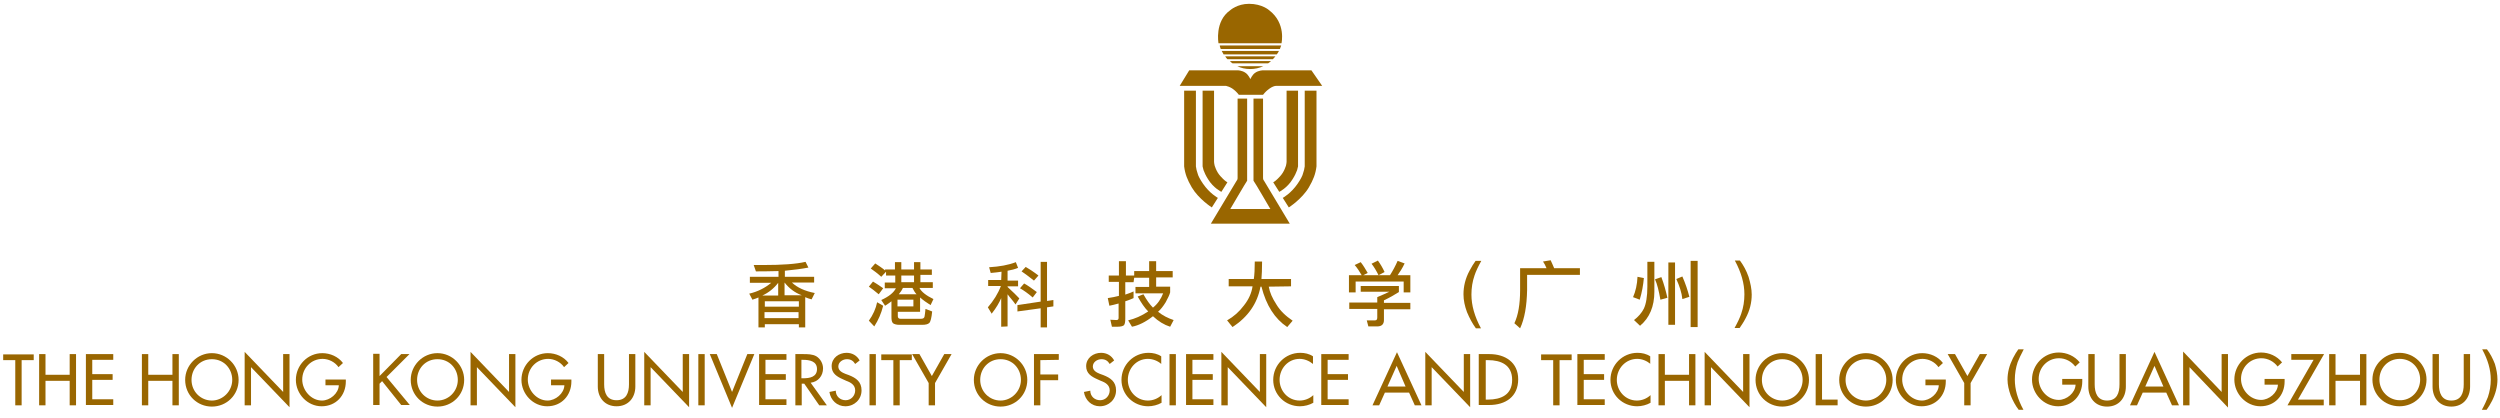 <?xml version="1.0" encoding="utf-8"?>
<!-- Generator: Adobe Illustrator 26.0.1, SVG Export Plug-In . SVG Version: 6.00 Build 0)  -->
<!DOCTYPE svg PUBLIC "-//W3C//DTD SVG 1.1//EN" "http://www.w3.org/Graphics/SVG/1.1/DTD/svg11.dtd">
<svg version="1.1" id="圖層_1" xmlns:x="http://ns.adobe.com/Extensibility/1.0/" xmlns:i="http://ns.adobe.com/AdobeIllustrator/10.0/" xmlns:graph="http://ns.adobe.com/Graphs/1.0/"
	 xmlns="http://www.w3.org/2000/svg" xmlns:xlink="http://www.w3.org/1999/xlink" x="0px" y="0px" width="785.8px" height="131.4px"
	 viewBox="0 0 785.8 131.4" style="enable-background:new 0 0 785.8 131.4;" xml:space="preserve">
<style type="text/css">
	.st0{fill:#996600;}
</style>
<g>
	<g>
		<path class="st0" d="M405.4,70.3l-8.1-13.5c0,0-0.3-0.3-0.3-0.8v-0.3V55V31h-3v25v0.8c0.3,0.3,5.3,8.9,5.3,8.9h-12.6
			c0,0,5.1-8.7,5.3-8.9V56V31h-3v24v0.7V56c0,0.5-0.3,0.8-0.3,0.8l-8.1,13.5H405.4z"/>
	</g>
	<g>
		<path class="st0" d="M402.8,13.6c0,0,1.5-6.3-3.9-10.4c0,0-2.2-2-6.3-2c-3.7,0-5.9,2-5.9,2c-5,3.5-3.7,10.4-3.7,10.4H402.8z"/>
		<path class="st0" d="M383.7,15.4h18.6c0.1-0.4,0.3-0.7,0.4-1.1h-19.3C383.4,14.7,383.6,15,383.7,15.4z"/>
		<path class="st0" d="M402,16h-18c0.2,0.4,0.4,0.7,0.6,1.1h16.7C401.6,16.8,401.8,16.4,402,16z"/>
		<path class="st0" d="M385.8,18.6h14.3c0.3-0.3,0.5-0.6,0.8-0.9h-15.8C385.3,18.1,385.6,18.4,385.8,18.6z"/>
		<path class="st0" d="M387.4,19.9h11.2c0.3-0.2,0.6-0.4,0.9-0.7h-12.9C386.8,19.5,387.1,19.7,387.4,19.9z"/>
		<path class="st0" d="M388.9,20.8c1.2,0.6,2.6,0.9,4.1,0.9c1.4,0,2.8-0.3,4.1-0.9H388.9z"/>
	</g>
	<path class="st0" d="M412.2,22.1H397c0,0-1.4,0-2.5,0.8c-0.9,0.6-1.5,2-1.5,2l0,0c0-0.1-0.6-1.4-1.5-2c-1.1-0.8-2.5-0.8-2.5-0.8
		h-15.2l-3,4.9h13.9c0,0,0.4,0,0.7,0c0.4,0.1,1.1,0.3,1.9,0.8c1,0.7,1.3,1.1,1.6,1.4c0.1,0.1,0.5,0.6,0.5,0.6h3.4h0.4l0,0h1.2h2.6
		c0,0,0.3-0.4,0.5-0.6c0.3-0.3,0.5-0.6,1.6-1.4c0.7-0.5,1.5-0.8,1.9-0.8c0.3,0,0.7,0,0.7,0h13.9L412.2,22.1z"/>
	<g>
		<g>
			<path class="st0" d="M372.2,28.5v22.8c0,0,0,0.2,0,0.3c0,0.3,0,0.5,0,0.7c0.3,2.4,1,4.2,2.4,6.6c2.2,3.7,6.3,6.3,6.3,6.3l1.9-3
				c0,0-2.6-1.4-4.7-4.5c-0.4-0.6-0.8-1.2-1.1-1.8c-0.3-0.6-0.5-1-0.6-1.5c-0.1-0.3-0.2-0.7-0.3-1c-0.1-0.4-0.1-0.7-0.2-1.1
				c0-0.1,0-0.7,0-0.7v-0.1v-23H372.2z"/>
			<path class="st0" d="M378,28.5v23c0,0,0,0.1,0,0.2c0,0.1,0,0.3,0,0.4c0,0.1,0,0.2,0,0.2c0.1,0.4,0.2,0.7,0.3,1.2
				c0.3,0.8,0.7,1.7,1.4,2.8c1.7,2.8,4.2,4,4.2,4l1.9-3c0,0-0.6-0.3-1.4-1.1c-0.5-0.5-1.1-1.1-1.6-1.9c-0.5-0.8-0.8-1.6-1-2.2
				c-0.1-0.5-0.2-0.9-0.2-1.2c0-0.2,0-0.3,0-0.3V28.5H378z"/>
		</g>
		<g>
			<path class="st0" d="M413.8,28.5v22.8c0,0,0,0.2,0,0.3c0,0.3,0,0.5,0,0.7c-0.3,2.4-1,4.2-2.4,6.6c-2.2,3.7-6.3,6.3-6.3,6.3
				l-1.9-3c0,0,2.6-1.4,4.7-4.5c0.4-0.6,0.8-1.2,1.1-1.8c0.3-0.6,0.5-1,0.6-1.5c0.1-0.3,0.2-0.7,0.3-1c0.1-0.4,0.1-0.7,0.2-1.1
				c0-0.1,0-0.7,0-0.7v-0.1v-23H413.8z"/>
			<path class="st0" d="M408,28.5v23c0,0,0,0.1,0,0.2c0,0.1,0,0.3,0,0.4c0,0.1,0,0.2,0,0.2c-0.1,0.4-0.2,0.7-0.3,1.2
				c-0.3,0.8-0.7,1.7-1.4,2.8c-1.7,2.8-4.2,4-4.2,4l-1.9-3c0,0,0.6-0.3,1.4-1.1c0.5-0.5,1.1-1.1,1.6-1.9c0.5-0.8,0.8-1.6,1-2.2
				c0.1-0.5,0.2-0.9,0.2-1.2c0-0.2,0-0.3,0-0.3V28.5H408z"/>
		</g>
	</g>
</g>
<g>
	<g>
		<path class="st0" d="M6.8,127.4h-2v-14.2H1v-1.8h9.6v1.8H6.8V127.4z"/>
		<path class="st0" d="M21.9,117.8v-6.5h2v16.1h-2v-7.7h-7.6v7.7h-2v-16.1h2v6.5H21.9z"/>
		<path class="st0" d="M27,111.3h8.6v1.8H29v4.5h6.4v1.8H29v6.1h6.6v1.8H27V111.3z"/>
		<path class="st0" d="M54.2,117.8v-6.5h2v16.1h-2v-7.7h-7.6v7.7h-2v-16.1h2v6.5H54.2z"/>
		<path class="st0" d="M75,119.4c0,4.8-3.8,8.4-8.4,8.4s-8.4-3.6-8.4-8.4c0-4.6,3.8-8.4,8.4-8.4S75,114.8,75,119.4z M73,119.4
			c0-3.5-2.6-6.5-6.4-6.5c-3.8,0-6.4,3-6.4,6.5c0,3.7,2.9,6.5,6.4,6.5C70,125.9,73,123,73,119.4z"/>
		<path class="st0" d="M76.9,110.6L89,123.2v-11.9h2V128l-12.1-12.6v12h-2V110.6z"/>
		<path class="st0" d="M108.7,119.3v0.6c0,4.4-3.1,7.8-7.6,7.8s-8.1-3.9-8.1-8.3c0-4.6,3.7-8.4,8.3-8.4c2.5,0,5,1.1,6.5,3.1
			l-1.4,1.3c-1.1-1.6-3.1-2.6-5-2.6c-3.6,0-6.4,2.9-6.4,6.5c0,3.4,2.8,6.6,6.2,6.6c2.5,0,5.2-2.2,5.3-4.8h-4.2v-1.8
			C102.3,119.3,108.7,119.3,108.7,119.3z"/>
		<path class="st0" d="M126.1,111.3h2.6l-7.2,7.2l7.3,8.8h-2.7l-6-7.5l-0.8,0.8v6.7h-2v-16.1h2v7L126.1,111.3z"/>
		<path class="st0" d="M145.9,119.4c0,4.8-3.8,8.4-8.4,8.4c-4.6,0-8.4-3.6-8.4-8.4c0-4.6,3.8-8.4,8.4-8.4
			C142.1,111,145.9,114.8,145.9,119.4z M143.9,119.4c0-3.5-2.6-6.5-6.4-6.5c-3.8,0-6.4,3-6.4,6.5c0,3.7,2.9,6.5,6.4,6.5
			S143.9,123,143.9,119.4z"/>
		<path class="st0" d="M147.9,110.6l12.1,12.6v-11.9h2V128l-12.1-12.6v12h-2V110.6z"/>
		<path class="st0" d="M179.6,119.3v0.6c0,4.4-3.1,7.8-7.6,7.8s-8.1-3.9-8.1-8.3c0-4.6,3.7-8.4,8.3-8.4c2.5,0,5,1.1,6.5,3.1
			l-1.4,1.3c-1.1-1.6-3.1-2.6-5-2.6c-3.6,0-6.4,2.9-6.4,6.5c0,3.4,2.8,6.6,6.2,6.6c2.5,0,5.2-2.2,5.3-4.8h-4.2v-1.8
			C173.2,119.3,179.6,119.3,179.6,119.3z"/>
		<path class="st0" d="M189.9,111.3v9.5c0,2.6,0.8,5,3.9,5c3.1,0,3.9-2.4,3.9-5v-9.5h2v10.2c0,3.5-2.2,6.2-5.9,6.2s-5.9-2.7-5.9-6.2
			v-10.2H189.9z"/>
		<path class="st0" d="M202.5,110.6l12.1,12.6v-11.9h2V128l-12.1-12.6v12h-2V110.6z"/>
		<path class="st0" d="M221.5,127.4h-2v-16.1h2V127.4z"/>
		<path class="st0" d="M230.1,123.2l4.8-11.9h2.2l-7,16.9l-7-16.9h2.2L230.1,123.2z"/>
		<path class="st0" d="M238.6,111.3h8.6v1.8h-6.6v4.5h6.4v1.8h-6.4v6.1h6.6v1.8h-8.6V111.3z"/>
		<path class="st0" d="M259.9,127.4h-2.4l-4.7-6.8H252v6.8h-2v-16.1h2.4c1.4,0,3,0,4.2,0.7c1.3,0.8,2.1,2.3,2.1,3.8
			c0,2.3-1.5,4.2-3.9,4.5L259.9,127.4z M251.9,118.9h0.6c2,0,4.3-0.4,4.3-2.9s-2.4-2.9-4.4-2.9h-0.5V118.9z"/>
		<path class="st0" d="M268.8,114.4c-0.6-1-1.4-1.5-2.6-1.5c-1.3,0-2.7,0.9-2.7,2.3c0,1.3,1.2,1.9,2.2,2.3l1.1,0.4
			c2.3,0.9,4,2.1,4,4.8c0,2.9-2.3,5-5.1,5c-2.6,0-4.6-1.9-5-4.5l2-0.4c0,1.8,1.4,3,3.1,3s3-1.4,3-3.1s-1.4-2.5-2.8-3l-1.1-0.5
			c-1.8-0.8-3.5-1.8-3.5-4.1c0-2.6,2.3-4.2,4.7-4.2c1.8,0,3.3,0.9,4.1,2.4L268.8,114.4z"/>
		<path class="st0" d="M275.3,127.4h-2v-16.1h2V127.4z"/>
		<path class="st0" d="M282.8,127.4h-2v-14.2H277v-1.8h9.6v1.8h-3.8L282.8,127.4L282.8,127.4z"/>
		<path class="st0" d="M286.7,111.3h2.3l3.9,6.9l3.9-6.9h2.3l-5.2,9.1v7h-2v-7L286.7,111.3z"/>
		<path class="st0" d="M322.9,119.4c0,4.8-3.8,8.4-8.4,8.4s-8.4-3.6-8.4-8.4c0-4.6,3.8-8.4,8.4-8.4S322.9,114.8,322.9,119.4z
			 M320.9,119.4c0-3.5-2.6-6.5-6.4-6.5s-6.4,3-6.4,6.5c0,3.7,2.9,6.5,6.4,6.5C317.9,125.9,320.9,123,320.9,119.4z"/>
		<path class="st0" d="M327,113.2v4.5h5.6v1.8H327v7.9h-2v-16.1h7.8v1.8L327,113.2L327,113.2z"/>
		<path class="st0" d="M348.8,114.4c-0.6-1-1.4-1.5-2.6-1.5c-1.3,0-2.7,0.9-2.7,2.3c0,1.3,1.2,1.9,2.2,2.3l1.1,0.4
			c2.3,0.9,4,2.1,4,4.8c0,2.9-2.3,5-5.1,5c-2.6,0-4.6-1.9-5-4.5l2-0.4c0,1.8,1.4,3,3.1,3s3-1.4,3-3.1s-1.4-2.5-2.8-3l-1.1-0.5
			c-1.8-0.8-3.5-1.8-3.5-4.1c0-2.6,2.3-4.2,4.7-4.2c1.8,0,3.3,0.9,4.1,2.4L348.8,114.4z"/>
		<path class="st0" d="M365,114.4c-1.1-1-2.7-1.6-4.2-1.6c-3.6,0-6.3,3-6.3,6.6c0,3.5,2.7,6.5,6.3,6.5c1.6,0,3.1-0.6,4.3-1.7v2.4
			c-1.2,0.7-2.8,1.1-4.2,1.1c-4.6,0-8.4-3.6-8.4-8.3c0-4.7,3.8-8.5,8.5-8.5c1.4,0,2.8,0.3,4,1.1L365,114.4L365,114.4z"/>
		<path class="st0" d="M369.6,127.4h-2v-16.1h2V127.4z"/>
		<path class="st0" d="M372.8,111.3h8.6v1.8h-6.6v4.5h6.4v1.8h-6.4v6.1h6.6v1.8h-8.6V111.3z"/>
		<path class="st0" d="M383.9,110.6l12.1,12.6v-11.9h2V128l-12.1-12.6v12h-2V110.6z"/>
		<path class="st0" d="M412.7,114.4c-1.2-1-2.7-1.6-4.2-1.6c-3.6,0-6.3,3-6.3,6.6c0,3.5,2.7,6.5,6.3,6.5c1.6,0,3.1-0.6,4.3-1.7v2.4
			c-1.2,0.7-2.8,1.1-4.2,1.1c-4.6,0-8.4-3.6-8.4-8.3c0-4.7,3.8-8.5,8.5-8.5c1.4,0,2.8,0.3,4,1.1L412.7,114.4L412.7,114.4z"/>
		<path class="st0" d="M415.3,111.3h8.6v1.8h-6.6v4.5h6.4v1.8h-6.4v6.1h6.6v1.8h-8.6V111.3z"/>
		<path class="st0" d="M435.3,123.4l-1.8,4h-2.1l7.7-16.7l7.7,16.7h-2.1l-1.8-4C442.9,123.4,435.3,123.4,435.3,123.4z M439,115
			l-2.9,6.5h5.7L439,115z"/>
		<path class="st0" d="M448,110.6l12.1,12.6v-11.9h2V128L450,115.4v12h-2V110.6z"/>
		<path class="st0" d="M464.9,111.3h3.3c4.9,0,9,2.6,9,7.9c0,5.5-4,8.1-9.1,8.1h-3.3v-16H464.9z M467,125.6h0.7
			c4.1,0,7.6-1.5,7.6-6.2s-3.5-6.2-7.6-6.2H467V125.6z"/>
		<path class="st0" d="M490.2,127.4h-2v-14.2h-3.8v-1.8h9.6v1.8h-3.8L490.2,127.4L490.2,127.4z"/>
		<path class="st0" d="M495.8,111.3h8.6v1.8h-6.6v4.5h6.4v1.8h-6.4v6.1h6.6v1.8h-8.6V111.3z"/>
		<path class="st0" d="M518.8,114.4c-1.2-1-2.7-1.6-4.2-1.6c-3.6,0-6.4,3-6.4,6.6c0,3.5,2.7,6.5,6.3,6.5c1.6,0,3.1-0.6,4.3-1.7v2.4
			c-1.2,0.7-2.8,1.1-4.2,1.1c-4.6,0-8.4-3.6-8.4-8.3c0-4.7,3.8-8.5,8.5-8.5c1.4,0,2.8,0.3,4,1.1v2.4H518.8z"/>
		<path class="st0" d="M530.9,117.8v-6.5h2v16.1h-2v-7.7h-7.6v7.7h-2v-16.1h2v6.5H530.9z"/>
		<path class="st0" d="M535.8,110.6l12.1,12.6v-11.9h2V128l-12.1-12.6v12h-2V110.6z"/>
		<path class="st0" d="M568.6,119.4c0,4.8-3.8,8.4-8.4,8.4c-4.6,0-8.4-3.6-8.4-8.4c0-4.6,3.8-8.4,8.4-8.4S568.6,114.8,568.6,119.4z
			 M566.6,119.4c0-3.5-2.6-6.5-6.4-6.5c-3.8,0-6.4,3-6.4,6.5c0,3.7,2.9,6.5,6.4,6.5C563.7,125.9,566.6,123,566.6,119.4z"/>
		<path class="st0" d="M572.7,125.6h4.9v1.8h-6.9v-16.1h2V125.6z"/>
		<path class="st0" d="M594.9,119.4c0,4.8-3.8,8.4-8.4,8.4c-4.6,0-8.4-3.6-8.4-8.4c0-4.6,3.8-8.4,8.4-8.4
			C591,111,594.9,114.8,594.9,119.4z M592.9,119.4c0-3.5-2.6-6.5-6.4-6.5c-3.8,0-6.4,3-6.4,6.5c0,3.7,2.9,6.5,6.4,6.5
			C589.9,125.9,592.9,123,592.9,119.4z"/>
		<path class="st0" d="M611.6,119.3v0.6c0,4.4-3.1,7.8-7.6,7.8s-8.1-3.9-8.1-8.3c0-4.6,3.7-8.4,8.3-8.4c2.5,0,5,1.1,6.5,3.1
			l-1.4,1.3c-1.1-1.6-3.1-2.6-5-2.6c-3.6,0-6.4,2.9-6.4,6.5c0,3.4,2.8,6.6,6.2,6.6c2.5,0,5.2-2.2,5.3-4.8h-4.2v-1.8
			C605.2,119.3,611.6,119.3,611.6,119.3z"/>
		<path class="st0" d="M612.2,111.3h2.3l3.9,6.9l3.9-6.9h2.3l-5.2,9.1v7h-2v-7L612.2,111.3z"/>
	</g>
	<g>
		<g>
			<g>
				<g>
					<path class="st0" d="M654.5,119.3v0.6c0,4.4-3.1,7.8-7.6,7.8s-8.2-3.9-8.2-8.4c0-4.6,3.7-8.5,8.4-8.5c2.5,0,5,1.1,6.6,3.1
						l-1.4,1.3c-1.2-1.6-3.1-2.6-5.1-2.6c-3.6,0-6.4,2.9-6.4,6.5c0,3.4,2.8,6.6,6.3,6.6c2.5,0,5.2-2.2,5.3-4.8h-4.2v-1.8h6.3
						L654.5,119.3L654.5,119.3z"/>
					<path class="st0" d="M658.4,111.3v9.5c0,2.6,0.8,5.1,3.9,5.1c3.1,0,3.9-2.4,3.9-5.1v-9.5h2v10.2c0,3.6-2.2,6.3-5.9,6.3
						s-5.9-2.7-5.9-6.3v-10.2H658.4z"/>
					<path class="st0" d="M673.5,123.4l-1.8,4h-2.2l7.7-16.8l7.7,16.8h-2.2l-1.8-4C680.9,123.4,673.5,123.4,673.5,123.4z M677.2,115
						l-2.9,6.5h5.7L677.2,115z"/>
					<path class="st0" d="M686.2,110.5l12.1,12.7v-11.9h2v16.8l-12.1-12.7v12h-2V110.5z"/>
					<path class="st0" d="M718.1,119.3v0.6c0,4.4-3.1,7.8-7.6,7.8s-8.2-3.9-8.2-8.4c0-4.6,3.7-8.5,8.4-8.5c2.5,0,5,1.1,6.6,3.1
						l-1.4,1.3c-1.2-1.6-3.1-2.6-5.1-2.6c-3.6,0-6.4,2.9-6.4,6.5c0,3.4,2.8,6.6,6.3,6.6c2.5,0,5.2-2.2,5.3-4.8h-4.2v-1.8h6.3
						L718.1,119.3L718.1,119.3z"/>
					<path class="st0" d="M730.4,125.6v1.8H719l8.2-14.3h-7v-1.8h10.3l-8.2,14.3H730.4z"/>
					<path class="st0" d="M741.8,117.8v-6.5h2v16.1h-2v-7.7h-7.7v7.7h-2v-16.1h2v6.5H741.8z"/>
					<path class="st0" d="M762.7,119.3c0,4.8-3.8,8.4-8.5,8.4s-8.5-3.6-8.5-8.4c0-4.6,3.8-8.4,8.5-8.4S762.7,114.7,762.7,119.3z
						 M760.7,119.3c0-3.6-2.7-6.5-6.4-6.5c-3.8,0-6.4,3-6.4,6.5c0,3.7,3,6.5,6.4,6.5C757.8,125.9,760.7,123,760.7,119.3z"/>
					<path class="st0" d="M766.6,111.3v9.5c0,2.6,0.8,5.1,3.9,5.1c3.1,0,3.9-2.4,3.9-5.1v-9.5h2v10.2c0,3.6-2.2,6.3-5.9,6.3
						s-5.9-2.7-5.9-6.3v-10.2H766.6z"/>
				</g>
			</g>
			<path class="st0" d="M636.1,109.8c-0.9,1.7-1.5,3-1.9,4c-0.6,1.8-0.9,3.6-0.9,5.5c0,3.1,0.9,6.2,2.7,9.5h-1.5
				c-1-1.3-1.8-2.8-2.5-4.5c-0.6-1.7-1-3.4-1-5c0-2.3,0.6-4.5,1.7-6.7c0.6-1.2,1.2-2.1,1.7-2.8H636.1z"/>
			<path class="st0" d="M785,119.3c0,2.2-0.6,4.5-1.7,6.7c-0.6,1.1-1.1,2-1.7,2.8h-1.5c0.9-1.6,1.5-3,1.9-4c0.6-1.8,0.9-3.6,0.9-5.5
				c0-3.1-0.9-6.2-2.7-9.5h1.5c1,1.3,1.8,2.8,2.5,4.6C784.7,116.1,785,117.7,785,119.3z"/>
		</g>
	</g>
</g>
<g>
	<g>
		<path class="st0" d="M443.3,86.5v5.4h-2.1v-3.4h-15.1v3.4H424v-5.4h4c-0.7-1.2-1.4-2.3-2.2-3.2l1.9-0.9c0.8,1,1.5,2.2,2.2,3.4
			l-1.4,0.7h8.4c0.9-1.4,1.7-2.9,2.4-4.5l2.2,0.8c-0.7,1.5-1.5,2.7-2.2,3.7H443.3z M427.7,89.9h12v1.9c-1.4,0.9-3,1.8-4.7,2.6v0.8
			h8.3v2H435v3.4c0,1.3-0.7,2-2.1,2h-2.8l-0.5-1.9c0.8,0,1.7,0,2.6,0c0.5,0,0.7-0.3,0.7-0.9v-2.7h-8.8v-2h8.8v-1.7
			c1.6-0.7,2.8-1.2,3.8-1.7h-9V89.9z M433.1,81.9c0.8,1.1,1.5,2.3,2.1,3.6l-1.9,1c-0.7-1.4-1.4-2.6-2.2-3.6L433.1,81.9z"/>
		<path class="st0" d="M487.4,81.8c0.4,0.8,0.7,1.6,1.1,2.5h8.1v2.1H480v4.8c-0.1,5-0.8,9-2.2,12l-1.8-1.6c1.2-2.5,1.8-6,1.8-10.4
			v-6.9h8.3c-0.3-0.8-0.7-1.5-1.1-2.1L487.4,81.8z"/>
	</g>
	<g>
		<g>
			<g>
				<path class="st0" d="M253.1,93.4v9.5h-2v-1h-10.7v1h-2v-9.4c-0.4,0.2-1,0.4-1.9,0.7l-1-1.9c2.6-0.6,5-1.8,6.9-3.4h-6.7V87h9
					v-1.8c-3.3,0.1-5.6,0.1-7.1,0.1l-0.7-2c0.8,0,1.9,0,3.1,0c5.8,0,10.2-0.3,13.2-1l0.9,1.8c-2,0.4-4.4,0.7-7.4,1V87h9.2v1.8h-7
					c1.7,1.6,4.1,2.7,7.2,3.3l-1,2c-0.3-0.1-0.6-0.2-1-0.3C253.7,93.7,253.4,93.5,253.1,93.4z M239.6,92.9h5v-4
					C243.3,90.6,241.6,92,239.6,92.9z M251.1,94.7h-10.7v1.7h10.7V94.7z M240.3,100H251v-1.9h-10.7V100z M246.6,88.8v4h5.4
					C249.8,92,248,90.6,246.6,88.8z"/>
				<path class="st0" d="M277.6,96.1c-0.6,2.4-1.5,4.5-2.8,6.5l-1.7-1.8c1.3-1.8,2.2-3.8,2.6-5.8L277.6,96.1z M276.2,92.5
					c-1.2-1-2.2-1.8-3.1-2.4l1.3-1.6c1,0.6,2.1,1.3,3.2,2.1L276.2,92.5z M278.4,84.7h2.9v-2.3h2v2.3h4v-2.3h2v2.3h3.6v1.7h-3.6v2.3
					h3.9v1.8H289c0.6,1.2,2.1,2.4,4.4,3.5l-0.9,1.9c-1.3-0.8-2.4-1.6-3.3-2.4V98h-7v1.4c0,0.5,0.3,0.8,0.8,0.8h6.5
					c0.6,0,1-0.2,1.1-0.7s0.2-1.3,0.3-2.4l2.1,0.8c-0.2,2-0.5,3.2-0.9,3.6s-1.1,0.6-2.3,0.6h-7.1c-0.9,0-1.6-0.2-2-0.5
					c-0.4-0.4-0.5-1-0.5-2v-4.9c-0.4,0.3-1,0.8-2,1.4l-1.2-1.8c2.4-1.1,3.9-2.3,4.6-3.7h-3.5v-1.8h3.3v-2.2h-2.9v-1.2L277,87
					c-1.2-1.1-2.3-1.9-3.3-2.6l1.4-1.6c1.2,0.8,2.3,1.5,3.1,2.2v-0.3H278.4z M282.1,94.2v2.1h5v-2.1H282.1z M283.8,90.5
					c-0.3,0.7-0.8,1.4-1.3,2h5.6c-0.5-0.5-0.9-1.2-1.3-2H283.8z M283.3,86.6v2.1h4v-2.1H283.3z"/>
				<path class="st0" d="M314.8,85.4c-0.8,0.1-1.9,0.3-3.4,0.4l-0.5-1.8c3.3-0.2,6.1-0.7,8.4-1.6l0.7,1.8c-1,0.4-2.1,0.7-3.3,0.9
					v3.1h3.3V90h-3.3v0.2c1.6,1.5,2.9,2.7,3.7,3.6l-1.2,1.9c-0.4-0.6-0.9-1.2-1.3-1.7s-0.8-0.9-1.2-1.5v10.1l-2,0.1v-9
					c-0.6,1.4-1.5,3-3,4.9l-1.2-2c1.8-2.1,3.2-4.3,4.1-6.7h-4V88h4.1L314.8,85.4L314.8,85.4z M319.8,97.9v-2l7.3-1.1V82.3h2v12.3
					l2-0.3v2l-2,0.3v6.3h-2v-6L319.8,97.9z M324.6,93.5c-1.5-1.3-2.8-2.2-4-2.9l1.3-1.5c1.1,0.6,2.4,1.5,4,2.7L324.6,93.5z
					 M325,88.2c-1.6-1.3-2.9-2.2-3.9-2.9l1.3-1.4c0.9,0.5,2.3,1.4,4,2.7L325,88.2z"/>
				<path class="st0" d="M356.3,88.7h-2.6v3.9c1.2-0.4,2-0.7,2.6-1v2.1c-0.5,0.2-1.3,0.6-2.6,1v5.4c0,1-0.1,1.7-0.4,2.1
					c-0.3,0.3-1,0.5-2.1,0.5h-1.7l-0.5-2.2l1.9,0.1c0.5,0,0.7-0.2,0.7-0.7v-4.5c-1.2,0.3-2.2,0.6-2.9,0.7l-0.5-2.4
					c1.3-0.2,2.4-0.4,3.5-0.7v-4.4h-3.2v-2h3.2v-4.5h2.2v4.5h2.6v-1.4h4.7v-3.1h2.2v3.1h5.2v2h-5.2v2.9h4.4v1.8
					c-0.2,0.8-0.7,1.8-1.4,3.1c-0.8,1.3-1.6,2.3-2.4,3c1.5,1.2,3.1,2,4.9,2.6l-1.1,2.1c-1.9-0.6-3.7-1.7-5.4-3.3
					c-2.3,1.8-4.5,2.9-6.6,3.3l-1.2-2c2.1-0.5,4.2-1.4,6.3-2.8c-1.1-1.1-2.2-2.7-3.3-4.7l1.8-0.7c1,1.8,2,3.2,3,4.2
					c1.5-1.2,2.5-2.7,3.2-4.5h-8.7v-2h4.3v-2.9h-4.7L356.3,88.7z"/>
				<path class="st0" d="M398.8,90.1c0.3,1.8,1.1,3.6,2.4,5.6c1.2,2,2.9,3.6,5.1,5.1l-1.7,2c-3.9-2.6-6.6-6.8-8.1-12.7h-0.3
					c-1,5.3-3.9,9.5-8.8,12.7l-1.7-2.1c2.1-1.2,3.8-2.7,5.3-4.7c1.5-1.9,2.4-3.9,2.7-6h-7.5v-2.3h7.9c0.2-1.3,0.3-3.2,0.3-5.5h2.3
					c0,2.5-0.1,4.3-0.2,5.5h9.3V90L398.8,90.1z"/>
			</g>
			<g>
				<path class="st0" d="M465.6,82c-1,1.8-1.7,3.3-2.1,4.5c-0.7,2-1,4-1,6.1c0,3.4,1,6.9,3,10.6h-1.6c-1.1-1.5-2-3.2-2.8-5.1
					c-0.7-1.9-1.1-3.7-1.1-5.6c0-2.5,0.6-5,1.9-7.4c0.7-1.3,1.3-2.3,1.9-3.1H465.6z"/>
				<path class="st0" d="M516.7,87.4c-0.2,2.2-0.6,4.5-1.3,6.8l-2.1-0.8c0.8-1.8,1.3-4,1.4-6.4L516.7,87.4z M515.5,102.4l-1.9-1.8
					c1.3-1,2.4-2.2,3.1-3.6c0.7-1.5,1.1-3.8,1.1-6.9v-7.8h2.2v9.4C520,96.3,518.5,99.9,515.5,102.4z M521.9,94.2
					c-0.5-2.8-1-4.9-1.7-6.4l2-0.7c0.8,2.1,1.4,4.3,1.9,6.5L521.9,94.2z M524.4,82.5h2.1v19.6h-2.1V82.5z M528.8,94
					c-0.2-2-0.9-4.1-1.9-6.3l1.9-0.8c1,2.3,1.7,4.4,2.2,6.4L528.8,94z M531.4,82h2.2v20.8h-2.2V82z"/>
				<path class="st0" d="M550.6,92.6c0,2.5-0.6,5-1.9,7.4c-0.6,1.2-1.3,2.2-1.9,3.1h-1.6c1-1.8,1.7-3.3,2.1-4.5c0.7-2,1-4,1-6.1
					c0-3.4-1-6.9-3-10.6h1.6c1.1,1.5,2,3.1,2.7,5.1C550.2,89,550.6,90.8,550.6,92.6z"/>
			</g>
		</g>
	</g>
</g>
</svg>
